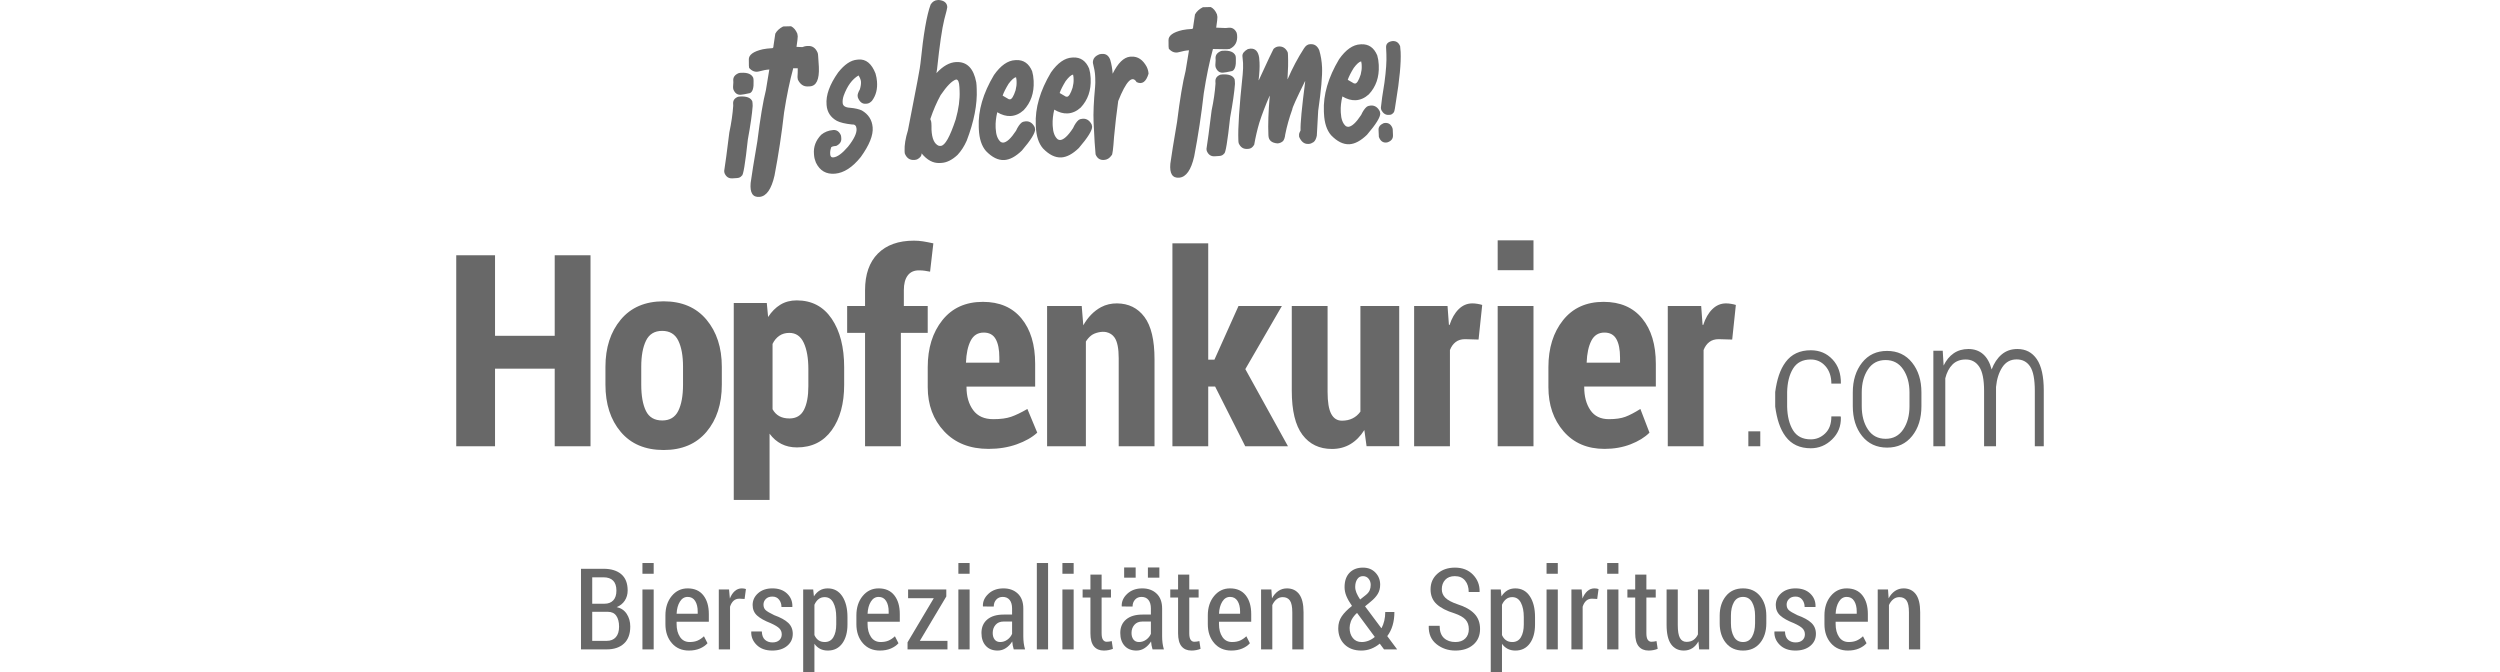 <?xml version="1.0" encoding="UTF-8"?>
<!DOCTYPE svg PUBLIC "-//W3C//DTD SVG 1.1//EN" "http://www.w3.org/Graphics/SVG/1.1/DTD/svg11.dtd">
<!-- Creator: CorelDRAW -->
<svg xmlns="http://www.w3.org/2000/svg" xml:space="preserve" width="264.533mm" height="71.152mm" version="1.1" style="shape-rendering:geometricPrecision; text-rendering:geometricPrecision; image-rendering:optimizeQuality; fill-rule:evenodd; clip-rule:evenodd"
viewBox="0 0 26453.34 7115.2"
 xmlns:xlink="http://www.w3.org/1999/xlink"
 xmlns:xodm="http://www.corel.com/coreldraw/odm/2003">
 <defs>
  <style type="text/css">
   <![CDATA[
    .fil0 {fill:none}
    .fil1 {fill:#686868;fill-rule:nonzero}
   ]]>
  </style>
 </defs>
 <g id="Ebene_x0020_1">
  <rect class="fil0" width="26453.34" height="7115.2"/>
  <g id="_2378536567376">
   <g>
    <g>
     <path class="fil1" d="M6147.58 6871.47l0 -853.03 237.86 0c80.45,0 143.24,19.15 188.36,57.41 45.11,38.3 67.67,95.72 67.67,172.25 0,40.64 -10.26,76.47 -30.76,107.49 -20.51,31.08 -48.92,53.84 -85.25,68.27 46.08,10.18 81.53,34.3 106.34,72.34 24.79,38.11 37.2,82.74 37.2,133.89 0,78.51 -22.17,138.36 -66.49,179.59 -44.35,41.19 -105.57,61.79 -183.68,61.79l-271.25 0zm118.93 -483.34l0 0 130.65 0c39.05,0 69.72,-11.88 91.98,-35.59 22.27,-23.74 33.39,-57.97 33.39,-102.68 0,-47.05 -11.62,-82.36 -34.86,-105.89 -23.25,-23.53 -57.32,-35.3 -102.23,-35.3l-118.93 0 0 279.46zm0 85.54l0 0 0 307.58 152.32 0c42.19,0 74.7,-12.99 97.55,-38.98 22.85,-25.97 34.27,-63.15 34.27,-111.6 0,-48.04 -9.77,-86.21 -29.29,-114.55 -19.54,-28.31 -49.61,-42.45 -90.22,-42.45l-164.63 0z"/>
     <path class="fil1" d="M6916.82 6071.17l-118.93 0 0 -113.66 118.93 0 0 113.66zm0 800.3l0 0 -118.93 0 0 -633.92 118.93 0 0 633.92z"/>
     <path class="fil1" d="M7290.03 6883.77c-75.4,0 -135.74,-26.15 -181.04,-78.5 -45.31,-52.33 -67.96,-119.3 -67.96,-200.96l0 -92.57c0,-82.79 22.16,-151.15 66.5,-205.05 44.32,-53.9 100.66,-80.85 169.02,-80.85 71.86,0 127.13,24.51 165.81,73.51 38.66,49.03 58,114.96 58,197.75l0 82.02 -340.98 0 0 25.19c0,54.7 12.01,99.91 36.03,135.62 24.02,35.76 58.09,53.62 102.23,53.62 32.81,0 60.93,-5.18 84.37,-15.51 23.44,-10.36 45.7,-25.5 66.79,-45.43l37.49 73.83c-19.92,22.66 -46.68,41.22 -80.26,55.66 -33.6,14.43 -72.26,21.67 -116,21.67zm-13.48 -567.7l0 0c-34.38,0 -61.92,16.8 -82.6,50.41 -20.72,33.61 -32.23,76.19 -34.57,127.69l223.22 0 0 -24.18c0,-45.2 -9,-82.18 -26.96,-110.88 -17.97,-28.68 -44.34,-43.04 -79.09,-43.04z"/>
     <path class="fil1" d="M7878.83 6337.74l-55.66 -2.93c-24.61,0 -45.02,7.43 -61.22,22.27 -16.22,14.86 -28.62,35.73 -37.21,62.68l0 451.71 -118.93 0 0 -633.92 108.39 0 8.78 95.5c13.28,-33.58 30.66,-59.85 52.15,-78.78 21.47,-18.96 46.28,-28.43 74.41,-28.43 7.79,0 15.81,0.68 24.01,2.03 8.21,1.39 14.66,3.06 19.34,5l-14.06 104.87z"/>
     <path class="fil1" d="M8271.95 6712.7c0,-24.61 -8.11,-45.42 -24.31,-62.38 -16.22,-17.02 -46.78,-35.64 -91.69,-55.97 -65.24,-25.37 -113.57,-52.45 -145.01,-81.12 -31.45,-28.74 -47.16,-65.93 -47.16,-111.63 0,-48.81 19.23,-90.31 57.71,-124.52 38.46,-34.16 88.94,-51.24 151.45,-51.24 65.21,0 117.17,18.44 155.84,55.38 38.67,36.88 57.21,82.88 55.66,137.96l-1.17 3.51 -114.25 0c0,-30.06 -8.49,-55.93 -25.49,-77.64 -16.99,-21.65 -40.53,-32.5 -70.59,-32.5 -29.7,0 -52.84,8.42 -69.43,25.19 -16.6,16.8 -24.9,36.54 -24.9,59.18 0,24.23 7.12,43.35 21.39,57.41 14.24,14.06 45,32.44 92.27,55.07 66.39,23.84 115.71,50.88 147.93,81.16 32.23,30.25 48.34,69.04 48.34,116.28 0,52.36 -19.92,94.91 -59.76,127.72 -39.84,32.81 -92.18,49.21 -157.02,49.21 -69.92,0 -124.99,-19.83 -165.21,-59.47 -40.24,-39.63 -59.38,-86.01 -57.42,-139.14l1.17 -3.51 110.73 0c1.56,41.01 12.89,70.61 33.99,88.74 21.08,18.2 47.25,27.26 78.5,27.26 30.86,0 54.96,-7.89 72.36,-23.74 17.37,-15.79 26.07,-36.21 26.07,-61.21z"/>
     <path class="fil1" d="M8967.38 6607.24c0,83.59 -18.36,150.57 -55.07,200.95 -36.73,50.39 -87.7,75.58 -152.91,75.58 -30.87,0 -58.01,-6.07 -81.44,-18.16 -23.44,-12.09 -43.56,-29.88 -60.34,-53.31l0 302.9 -118.94 0 0 -877.65 106.04 0 7.62 72.66c16.79,-26.96 37.29,-47.74 61.52,-62.42 24.2,-14.61 52.32,-21.95 84.37,-21.95 65.99,0 117.35,27.75 154.08,83.19 36.71,55.47 55.07,128.89 55.07,220.29l0 77.92zm-118.93 -77.92l0 0c0,-62.1 -10.26,-112.8 -30.76,-152.02 -20.51,-39.28 -51.08,-58.89 -91.69,-58.89 -25.39,0 -47.07,7.25 -65.03,21.67 -17.98,14.46 -32.43,34.2 -43.35,59.18l0 320.47c10.54,23.83 24.79,42.09 42.76,54.79 17.96,12.68 40.02,19.03 66.2,19.03 41.02,0 71.58,-17.08 91.7,-51.28 20.1,-34.16 30.17,-79.15 30.17,-135.03l0 -77.92z"/>
     <path class="fil1" d="M9310.7 6883.77c-75.39,0 -135.74,-26.15 -181.03,-78.5 -45.32,-52.33 -67.97,-119.3 -67.97,-200.96l0 -92.57c0,-82.79 22.16,-151.15 66.5,-205.05 44.33,-53.9 100.66,-80.85 169.03,-80.85 71.86,0 127.13,24.51 165.8,73.51 38.67,49.03 58,114.96 58,197.75l0 82.02 -340.98 0 0 25.19c0,54.7 12.01,99.91 36.03,135.62 24.02,35.76 58.1,53.62 102.24,53.62 32.8,0 60.93,-5.18 84.36,-15.51 23.44,-10.36 45.7,-25.5 66.79,-45.43l37.5 73.83c-19.92,22.66 -46.68,41.22 -80.27,55.66 -33.59,14.43 -72.26,21.67 -116,21.67zm-13.47 -567.7l0 0c-34.39,0 -61.92,16.8 -82.61,50.41 -20.71,33.61 -32.22,76.19 -34.57,127.69l223.22 0 0 -24.18c0,-45.2 -8.99,-82.18 -26.95,-110.88 -17.98,-28.68 -44.34,-43.04 -79.09,-43.04z"/>
     <polygon class="fil1" points="9733.11,6781.25 10025.47,6781.25 10025.47,6871.47 9603.05,6871.47 9603.05,6796.48 9880.75,6329.54 9608.91,6329.54 9608.91,6237.55 10013.16,6237.55 10013.16,6311.38 "/>
     <path class="fil1" d="M10259.81 6071.17l-118.93 0 0 -113.66 118.93 0 0 113.66zm0 800.3l0 0 -118.93 0 0 -633.92 118.93 0 0 633.92z"/>
     <path class="fil1" d="M10726.75 6871.47c-4.3,-14.43 -7.81,-28.61 -10.54,-42.49 -2.75,-13.85 -4.51,-27.82 -5.28,-41.88 -17.57,28.53 -39.65,51.78 -66.2,69.72 -26.56,17.95 -56.05,26.95 -88.47,26.95 -53.51,0 -95.4,-16.89 -125.66,-50.66 -30.28,-33.8 -45.41,-79 -45.41,-135.64 0,-60.53 20.6,-108.08 61.81,-142.68 41.19,-34.53 99.1,-51.84 173.71,-51.84l88.47 0 0 -64.62c0,-38.43 -8.6,-68.4 -25.78,-89.95 -17.19,-21.55 -41.6,-32.31 -73.24,-32.31 -28.52,0 -51.46,9.71 -68.83,29.1 -17.39,19.4 -26.08,43.66 -26.08,72.77l-113.07 -0.58 -1.75 -3.52c-1.96,-48.96 17.57,-92.54 58.58,-130.71 41.01,-38.21 93.92,-57.29 158.78,-57.29 62.48,0 113.16,18.44 152.02,55.38 38.86,36.88 58.3,89.54 58.3,157.88l0 294.11c0,24.6 1.47,48.35 4.4,71.16 2.93,22.88 7.7,45.23 14.34,67.1l-120.1 0zm-143.53 -77.92l0 0c27.72,0 53.02,-8.24 75.87,-24.73 22.84,-16.5 39.54,-37.13 50.09,-61.86l0 -130.18 -90.22 0c-36.33,0 -64.56,11.68 -84.67,35.06 -20.12,23.34 -30.17,51.92 -30.17,85.69 0,28.68 6.83,51.86 20.51,69.53 13.66,17.67 33.19,26.49 58.59,26.49z"/>
     <polygon class="fil1" points="11090,6871.47 10971.06,6871.47 10971.06,5957.51 11090,5957.51 "/>
     <path class="fil1" d="M11360.67 6071.17l-118.93 0 0 -113.66 118.93 0 0 113.66zm0 800.3l0 0 -118.93 0 0 -633.92 118.93 0 0 633.92z"/>
     <path class="fil1" d="M11656.53 6079.96l0 157.59 99.02 0 0 84.96 -99.02 0 0 377.3c0,32.8 4.88,56.15 14.65,70.03 9.76,13.84 22.45,20.78 38.08,20.78 9.38,0 18.06,-0.59 26.08,-1.76 7.99,-1.17 17.46,-2.93 28.41,-5.27l12.31 82.02c-13.3,5.49 -28.24,9.87 -44.83,13.2 -16.6,3.3 -33.69,4.96 -51.26,4.96 -44.92,0 -79.78,-14.74 -104.58,-44.25 -24.8,-29.47 -37.2,-76.03 -37.2,-139.71l0 -377.3 -82.61 0 0 -84.96 82.61 0 0 -157.59 118.34 0z"/>
     <path class="fil1" d="M12195.54 6871.47c-4.3,-14.43 -7.82,-28.61 -10.55,-42.49 -2.75,-13.85 -4.5,-27.82 -5.27,-41.88 -17.58,28.53 -39.66,51.78 -66.2,69.72 -26.57,17.95 -56.07,26.95 -88.47,26.95 -53.52,0 -95.41,-16.89 -125.68,-50.66 -30.27,-33.8 -45.4,-79 -45.4,-135.64 0,-60.53 20.6,-108.08 61.81,-142.68 41.2,-34.53 99.1,-51.84 173.71,-51.84l88.47 0 0 -64.62c0,-38.43 -8.6,-68.4 -25.77,-89.95 -17.2,-21.55 -41.61,-32.31 -73.24,-32.31 -28.53,0 -51.46,9.71 -68.84,29.1 -17.39,19.4 -26.07,43.66 -26.07,72.77l-113.08 -0.58 -1.76 -3.52c-1.95,-48.96 17.58,-92.54 58.59,-130.71 41.01,-38.21 93.93,-57.29 158.77,-57.29 62.49,0 113.17,18.44 152.04,55.38 38.85,36.88 58.29,89.54 58.29,157.88l0 294.11c0,24.6 1.47,48.35 4.4,71.16 2.92,22.88 7.71,45.23 14.35,67.1l-120.1 0zm-178.7 -758.71l0 0 -121.85 0 0 -108.38 121.85 0 0 108.38zm35.16 680.79l0 0c27.72,0 53.02,-8.24 75.87,-24.73 22.85,-16.5 39.54,-37.13 50.09,-61.86l0 -130.18 -90.23 0c-36.32,0 -64.55,11.68 -84.65,35.06 -20.12,23.34 -30.17,51.92 -30.17,85.69 0,28.68 6.83,51.86 20.5,69.53 13.66,17.67 33.2,26.49 58.59,26.49zm215.6 -680.79l0 0 -121.27 0 0 -108.38 121.27 0 0 108.38z"/>
     <path class="fil1" d="M12583.97 6079.96l0 157.59 99.01 0 0 84.96 -99.01 0 0 377.3c0,32.8 4.87,56.15 14.65,70.03 9.75,13.84 22.44,20.78 38.08,20.78 9.37,0 18.05,-0.59 26.07,-1.76 8,-1.17 17.47,-2.93 28.41,-5.27l12.31 82.02c-13.29,5.49 -28.23,9.87 -44.82,13.2 -16.61,3.3 -33.69,4.96 -51.26,4.96 -44.93,0 -79.79,-14.74 -104.58,-44.25 -24.81,-29.47 -37.21,-76.03 -37.21,-139.71l0 -377.3 -82.6 0 0 -84.96 82.6 0 0 -157.59 118.35 0z"/>
     <path class="fil1" d="M13029.24 6883.77c-75.4,0 -135.75,-26.15 -181.04,-78.5 -45.32,-52.33 -67.96,-119.3 -67.96,-200.96l0 -92.57c0,-82.79 22.15,-151.15 66.5,-205.05 44.32,-53.9 100.66,-80.85 169.02,-80.85 71.86,0 127.13,24.51 165.8,73.51 38.67,49.03 58,114.96 58,197.75l0 82.02 -340.98 0 0 25.19c0,54.7 12.01,99.91 36.03,135.62 24.03,35.76 58.1,53.62 102.24,53.62 32.81,0 60.93,-5.18 84.36,-15.51 23.44,-10.36 45.7,-25.5 66.8,-45.43l37.49 73.83c-19.92,22.66 -46.68,41.22 -80.26,55.66 -33.6,14.43 -72.26,21.67 -116,21.67zm-13.48 -567.7l0 0c-34.39,0 -61.92,16.8 -82.61,50.41 -20.71,33.61 -32.22,76.19 -34.57,127.69l223.22 0 0 -24.18c0,-45.2 -8.99,-82.18 -26.95,-110.88 -17.98,-28.68 -44.34,-43.04 -79.09,-43.04z"/>
     <path class="fil1" d="M13452.81 6237.55l6.45 93.74c17.57,-33.17 39.84,-59.07 66.79,-77.64 26.94,-18.53 57.42,-27.81 91.39,-27.81 55.46,0 98.61,20.51 129.48,61.52 30.85,41.01 46.29,104.68 46.29,190.99l0 393.12 -118.94 0 0 -391.95c0,-58.95 -8.4,-100.56 -25.19,-124.79 -16.8,-24.21 -42.18,-36.32 -76.16,-36.32 -24.23,0 -45.7,7.52 -64.45,22.56 -18.75,15.02 -33.98,35.44 -45.7,61.21l0 469.29 -118.93 0 0 -633.92 108.97 0z"/>
     <path class="fil1" d="M14160.55 6647.08c0,-47.24 12.19,-88.96 36.61,-125.1 24.41,-36.11 60.64,-72.93 108.68,-110.42 -26.56,-38.26 -46.28,-72.93 -59.17,-104.01 -12.89,-31.02 -19.33,-62.75 -19.33,-95.19 0,-64.81 17.46,-115.42 52.43,-151.74 34.95,-36.32 82.32,-54.48 142.07,-54.48 54.29,0 98.23,17.48 131.82,52.45 33.59,34.93 50.39,77.61 50.39,128 0,37.49 -8.6,70.3 -25.78,98.43 -17.19,28.11 -41.59,54.88 -73.23,80.26l-60.93 50.38 171.66 230.25 3.52 -0.59c12.1,-22.63 21.56,-48.35 28.41,-77.03 6.83,-28.73 10.25,-59.47 10.25,-92.28l96.67 0c0,51.18 -6.25,98.06 -18.74,140.61 -12.51,42.58 -31.46,80.66 -56.83,114.24l104.87 140.61 -138.86 0 -45.11 -60.93c-29.29,23.84 -60.16,42 -92.57,54.49 -32.42,12.48 -66.6,18.74 -102.52,18.74 -74.61,0 -133.99,-21.77 -178.11,-65.34 -44.14,-43.54 -66.2,-100.64 -66.2,-171.35zm247.82 146.47l0 0c24.21,0 48.23,-4.59 72.06,-13.78 23.83,-9.16 46.09,-22.54 66.79,-40.12l-187.48 -253.68 -13.47 11.13c-26.18,28.12 -43.65,54.39 -52.44,78.78 -8.78,24.43 -13.18,47.18 -13.18,68.27 0,42.99 11.32,78.6 33.98,106.94 22.65,28.31 53.9,42.46 93.74,42.46zm-68.55 -582.97l0 0c0,20 4.4,40.7 13.19,62.1 8.79,21.37 21.77,45.01 38.96,70.92l60.92 -48.26c19.53,-15.7 32.91,-32.19 40.14,-49.46 7.21,-17.27 10.84,-36.29 10.84,-57.11 0,-25.09 -7.43,-46.77 -22.27,-65.03 -14.84,-18.25 -34.76,-27.37 -59.76,-27.37 -26.17,0 -46.39,10.88 -60.63,32.67 -14.26,21.77 -21.39,48.94 -21.39,81.54z"/>
     <path class="fil1" d="M15542.04 6656.46c0,-40.21 -11.34,-73.24 -33.99,-99.02 -22.66,-25.78 -62.3,-48.41 -118.93,-67.96 -81.25,-24.58 -143.54,-56.65 -186.89,-96.27 -43.36,-39.59 -65.03,-91.95 -65.03,-157.1 0,-67.1 24.11,-122.21 72.35,-165.31 48.23,-43.11 110.24,-64.66 186.02,-64.66 78.89,0 142.46,24.88 190.7,74.71 48.22,49.77 71.57,109.84 70.01,180.14l-1.17 3.52 -114.25 0c0,-49.77 -12.79,-90.26 -38.37,-121.4 -25.6,-31.18 -61.63,-46.74 -108.1,-46.74 -44.14,0 -78.21,12.97 -102.23,38.93 -24.02,26 -36.03,59.12 -36.03,99.33 0,36.32 12.89,66.88 38.66,91.67 25.78,24.82 68.36,47.4 127.73,67.68 77.72,24.24 136.89,57.3 177.51,99.14 40.62,41.84 60.94,95.99 60.94,162.47 0,70 -24.02,125.53 -72.06,166.6 -48.05,41.05 -111.13,61.58 -189.24,61.58 -76.17,0 -142.66,-22.54 -199.49,-67.68 -56.83,-45.08 -84.27,-108.67 -82.32,-190.69l1.18 -3.51 114.24 0c0,58.37 15.32,101.6 45.99,129.63 30.65,28.03 70.78,42.03 120.4,42.03 44.52,0 79.38,-12.4 104.57,-37.22 25.2,-24.79 37.8,-58.06 37.8,-99.87z"/>
     <path class="fil1" d="M16242.74 6607.24c0,83.59 -18.36,150.57 -55.07,200.95 -36.73,50.39 -87.7,75.58 -152.92,75.58 -30.86,0 -57.99,-6.07 -81.44,-18.16 -23.43,-12.09 -43.55,-29.88 -60.34,-53.31l0 302.9 -118.93 0 0 -877.65 106.04 0 7.62 72.66c16.79,-26.96 37.29,-47.74 61.52,-62.42 24.2,-14.61 52.32,-21.95 84.36,-21.95 66.01,0 117.36,27.75 154.09,83.19 36.71,55.47 55.07,128.89 55.07,220.29l0 77.92zm-118.94 -77.92l0 0c0,-62.1 -10.25,-112.8 -30.75,-152.02 -20.51,-39.28 -51.08,-58.89 -91.69,-58.89 -25.39,0 -47.07,7.25 -65.03,21.67 -17.98,14.46 -32.42,34.2 -43.36,59.18l0 320.47c10.55,23.83 24.79,42.09 42.77,54.79 17.96,12.68 40.02,19.03 66.2,19.03 41.02,0 71.57,-17.08 91.69,-51.28 20.11,-34.16 30.17,-79.15 30.17,-135.03l0 -77.92z"/>
     <path class="fil1" d="M16483.53 6071.17l-118.93 0 0 -113.66 118.93 0 0 113.66zm0 800.3l0 0 -118.93 0 0 -633.92 118.93 0 0 633.92z"/>
     <path class="fil1" d="M16900.68 6337.74l-55.67 -2.93c-24.6,0 -45.01,7.43 -61.22,22.27 -16.22,14.86 -28.62,35.73 -37.2,62.68l0 451.71 -118.94 0 0 -633.92 108.4 0 8.78 95.5c13.28,-33.58 30.65,-59.85 52.14,-78.78 21.48,-18.96 46.29,-28.43 74.41,-28.43 7.8,0 15.82,0.68 24.02,2.03 8.2,1.39 14.65,3.06 19.33,5l-14.05 104.87z"/>
     <path class="fil1" d="M17125.06 6071.17l-118.93 0 0 -113.66 118.93 0 0 113.66zm0 800.3l0 0 -118.93 0 0 -633.92 118.93 0 0 633.92z"/>
     <path class="fil1" d="M17420.93 6079.96l0 157.59 99.01 0 0 84.96 -99.01 0 0 377.3c0,32.8 4.87,56.15 14.64,70.03 9.76,13.84 22.45,20.78 38.09,20.78 9.37,0 18.05,-0.59 26.07,-1.76 8,-1.17 17.46,-2.93 28.41,-5.27l12.3 82.02c-13.29,5.49 -28.23,9.87 -44.81,13.2 -16.61,3.3 -33.69,4.96 -51.27,4.96 -44.93,0 -79.79,-14.74 -104.58,-44.25 -24.81,-29.47 -37.2,-76.03 -37.2,-139.71l0 -377.3 -82.61 0 0 -84.96 82.61 0 0 -157.59 118.35 0z"/>
     <path class="fil1" d="M17971.65 6786.52c-16.81,31.26 -38.28,55.28 -64.45,72.06 -26.18,16.78 -56.24,25.19 -90.22,25.19 -57.42,0 -102.15,-22.04 -134.17,-66.2 -32.03,-44.12 -48.04,-112.67 -48.04,-205.64l0 -374.38 118.35 0 0 375.55c0,64.85 7.7,110.83 23.14,137.99 15.42,27.14 38.56,40.7 69.42,40.7 29.3,0 53.8,-6.81 73.54,-20.5 19.71,-13.66 35.44,-33.18 47.16,-58.59l0 -475.15 118.93 0 0 633.92 -106.05 0 -7.61 -84.95z"/>
     <path class="fil1" d="M18196.62 6514.68c0,-83.97 21.98,-153.1 65.91,-207.41 43.95,-54.27 104.18,-81.43 180.75,-81.43 76.16,0 136.31,27.04 180.45,81.16 44.12,54.08 66.2,123.31 66.2,207.68l0 80.84c0,84.77 -21.97,154 -65.92,207.68 -43.93,53.72 -103.98,80.57 -180.15,80.57 -76.95,0 -137.38,-26.85 -181.33,-80.57 -43.93,-53.68 -65.91,-122.91 -65.91,-207.68l0 -80.84zm118.93 80.35l0 0c0,57.94 10.55,105.52 31.65,142.74 21.08,37.19 53.3,55.78 96.66,55.78 42.18,0 73.91,-18.59 95.2,-55.78 21.28,-37.22 31.93,-84.8 31.93,-142.74l0 -81.03c0,-57.17 -10.65,-104.45 -31.93,-141.85 -21.29,-37.37 -53.21,-56.08 -95.78,-56.08 -42.97,0 -75,18.59 -96.08,55.78 -21.1,37.21 -31.65,84.57 -31.65,142.15l0 81.03z"/>
     <path class="fil1" d="M19098.28 6712.7c0,-24.61 -8.11,-45.42 -24.31,-62.38 -16.22,-17.02 -46.78,-35.64 -91.69,-55.97 -65.23,-25.37 -113.57,-52.45 -145.01,-81.12 -31.45,-28.74 -47.16,-65.93 -47.16,-111.63 0,-48.81 19.23,-90.31 57.71,-124.52 38.46,-34.16 88.95,-51.24 151.45,-51.24 65.21,0 117.17,18.44 155.84,55.38 38.67,36.88 57.22,82.88 55.66,137.96l-1.17 3.51 -114.25 0c0,-30.06 -8.5,-55.93 -25.48,-77.64 -17,-21.65 -40.54,-32.5 -70.6,-32.5 -29.7,0 -52.84,8.42 -69.42,25.19 -16.61,16.8 -24.91,36.54 -24.91,59.18 0,24.23 7.13,43.35 21.39,57.41 14.24,14.06 45.01,32.44 92.27,55.07 66.39,23.84 115.71,50.88 147.94,81.16 32.22,30.25 48.33,69.04 48.33,116.28 0,52.36 -19.92,94.91 -59.76,127.72 -39.84,32.81 -92.19,49.21 -157.01,49.21 -69.92,0 -125,-19.83 -165.22,-59.47 -40.24,-39.63 -59.37,-86.01 -57.42,-139.14l1.17 -3.51 110.74 0c1.55,41.01 12.88,70.61 33.98,88.74 21.09,18.2 47.25,27.26 78.5,27.26 30.85,0 54.97,-7.89 72.36,-23.74 17.38,-15.79 26.07,-36.21 26.07,-61.21z"/>
     <path class="fil1" d="M19554.09 6883.77c-75.39,0 -135.73,-26.15 -181.03,-78.5 -45.31,-52.33 -67.97,-119.3 -67.97,-200.96l0 -92.57c0,-82.79 22.16,-151.15 66.5,-205.05 44.33,-53.9 100.66,-80.85 169.02,-80.85 71.87,0 127.14,24.51 165.8,73.51 38.67,49.03 58,114.96 58,197.75l0 82.02 -340.97 0 0 25.19c0,54.7 12.01,99.91 36.03,135.62 24.02,35.76 58.1,53.62 102.24,53.62 32.81,0 60.93,-5.18 84.36,-15.51 23.44,-10.36 45.7,-25.5 66.79,-45.43l37.5 73.83c-19.92,22.66 -46.69,41.22 -80.27,55.66 -33.59,14.43 -72.26,21.67 -116,21.67zm-13.48 -567.7l0 0c-34.37,0 -61.91,16.8 -82.61,50.41 -20.7,33.61 -32.22,76.19 -34.56,127.69l223.21 0 0 -24.18c0,-45.2 -8.98,-82.18 -26.94,-110.88 -17.98,-28.68 -44.35,-43.04 -79.1,-43.04z"/>
     <path class="fil1" d="M19977.68 6237.55l6.44 93.74c17.58,-33.17 39.84,-59.07 66.79,-77.64 26.95,-18.53 57.41,-27.81 91.4,-27.81 55.46,0 98.61,20.51 129.48,61.52 30.84,41.01 46.27,104.68 46.27,190.99l0 393.12 -118.93 0 0 -391.95c0,-58.95 -8.4,-100.56 -25.19,-124.79 -16.8,-24.21 -42.18,-36.32 -76.16,-36.32 -24.22,0 -45.7,7.52 -64.45,22.56 -18.74,15.02 -33.98,35.44 -45.7,61.21l0 469.29 -118.93 0 0 -633.92 108.98 0z"/>
    </g>
   </g>
   <path class="fil1" d="M5869.59 4721.85l0 -820.97 -631.5 0 0 820.97 -410.49 0 0 -2020.84 410.49 0 0 852.54 631.5 0 0 -852.54 378.91 0 0 2020.84 -378.91 0zm1605.77 -152.09l0 0c-108.42,128.1 -259.23,192.03 -452.56,192.03 -195.2,0 -346.75,-63.93 -454.59,-192.03 -107.85,-127.86 -161.83,-294.44 -161.83,-500.14l0 -187.73c0,-203.7 53.98,-370.1 161.83,-499.45 107.84,-129.35 258.92,-194.16 453.14,-194.16 194.29,0 345.59,64.81 454.01,194.16 108.23,129.35 162.46,295.75 162.46,499.45l0 187.73c0,205.7 -54.23,372.28 -162.46,500.14zm-248.02 -689.74l0 0c0,-115.49 -16.76,-207.33 -50.29,-276.08 -33.55,-68.53 -90.51,-102.78 -170.78,-102.78 -80.25,0 -137.15,34.47 -170.67,103.66 -33.56,68.94 -50.32,160.78 -50.32,275.2l0 190.04c0,118.33 16.56,210.98 49.62,278.23 33.03,67.23 90.63,100.85 172.84,100.85 79.35,0 135.76,-33.87 169.31,-101.49 33.53,-67.68 50.29,-160.15 50.29,-277.59l0 -190.04zm1573.46 672.17l0 0c-87.73,121.43 -210.45,182.11 -368.13,182.11 -61.5,0 -116.36,-12.27 -164.37,-36.7 -48.12,-24.42 -89.82,-60.68 -125.27,-108.66l0 701.26 -378.91 0 0 -2083.98 349.55 0 13.98 148.17c36.4,-56.28 79.51,-99.7 129.42,-130.22 49.91,-30.35 107.54,-45.76 172.85,-45.76 159.55,0 283.15,64.94 370.88,194.72 87.69,129.79 131.61,300.87 131.61,513.26l0 184.39c0,199.51 -43.92,359.85 -131.61,481.41zm-247.29 -646.28l0 0c0,-115.49 -16.21,-208.51 -48.7,-278.52 -32.45,-70.01 -83.45,-104.98 -152.93,-104.98 -40.59,0 -75.81,10.06 -105.58,30.46 -29.75,20.42 -53.69,48.97 -71.7,86.09l0 691.15c18.01,32.71 41.74,57.05 71,73.25 29.35,16.33 65.22,24.52 107.62,24.52 71.27,0 122.52,-30.24 153.61,-90.96 31.13,-60.5 46.68,-144.12 46.68,-250.75l0 -180.26zm1287.95 -1031.11l0 0c-19.33,-3.82 -37.86,-6.97 -55.67,-9.74 -17.87,-2.71 -38.82,-4.19 -62.87,-4.19 -52.04,0 -91.55,18.13 -118.49,54.57 -27.08,36.26 -40.51,87.88 -40.51,154.89l0 167.47 252.6 0 0 284.17 -284.17 0 0 1199.88 -378.91 0 0 -1199.88 -189.45 0 0 -284.17 189.45 0 0 -166.23c0,-168.15 45.24,-297.73 135.82,-388.75 90.57,-90.81 217.81,-136.31 381.62,-136.31 31.72,0 63.58,2.52 95.39,7.37 31.84,5.06 68.39,12.22 109.87,21.26l-34.68 299.66zm385.54 1215.53l0 0 0 5.68c0,98.79 23.44,179.95 70.39,243.78 46.82,63.83 117.71,95.65 212.45,95.65 77.36,0 140.19,-8.38 188.55,-25.1 48.37,-16.58 105.93,-44.22 172.66,-83.01l104.4 250.76c-54.17,49.95 -126.46,91.02 -216.84,123.28 -90.44,32.25 -189.81,48.47 -298.07,48.47 -197.26,0 -353.95,-61.73 -469.98,-185.63 -116.07,-123.71 -174.04,-279.86 -174.04,-468.2l0 -210.73c0,-202.28 51.64,-367.87 154.95,-497.25 103.23,-129.39 246.18,-194.08 428.7,-194.08 176.05,0 312.22,58.83 408.52,175.98 96.42,117.36 144.55,277.05 144.55,479.33l0 241.07 -726.24 0zm347.34 -308.29l0 0c0,-83.44 -12.88,-148.13 -38.76,-194.05 -25.83,-45.94 -67.92,-68.88 -126.06,-68.88 -62.78,0 -108.99,28.64 -138.5,86.18 -29.6,57.54 -46.24,135.06 -49.88,232.44l353.2 0 0 -55.69zm1263.01 939.81l0 0 0 -930.69c0,-103.42 -14.45,-176.31 -43.28,-218.5 -21.16,-30.78 -50.83,-50.32 -89.01,-58.52 -47,-10.12 -119.89,5.84 -157.95,35.21 -21.97,16.96 -41.02,38.46 -57.09,64.39l0 1108.11 -410.48 0 0 -1484.05 366.44 0 16.62 204.44c49.23,-86.84 111.67,-150.83 187.6,-191.91 51.57,-27.91 110.45,-40.55 169.08,-40.05 122.56,1.02 219.18,48.61 289.84,142.67 71.45,95.13 107.14,244.71 107.14,448.52l0 920.38 -378.91 0zm1791.01 0l0 0 -452.24 0 -318.51 -631.52 -73 0 0 631.52 -378.9 0 0 -2147.14 378.9 0 0 1231.44 65.48 0 254.82 -568.35 459.14 0 -386.82 667.96 451.13 816.09zm831.72 0l0 0 -23.5 -171.52c-40.6,64.91 -89.47,114.55 -147.07,148.98 -57.58,34.26 -122.68,51.35 -195.39,51.35 -133.58,0 -237.78,-50.07 -312.8,-150.2 -75.18,-100.2 -112.59,-255.34 -112.59,-465.62l0 -897.04 378.9 0 0 909.82c0,106.44 12.69,183.54 38.3,231.64 25.55,48.23 63.41,72.22 113.52,72.22 42.86,0 80.51,-8.2 112.72,-24.42 32.45,-16.04 60.12,-39.84 82.79,-71.48l0 -1117.78 410.48 0 0 1484.05 -345.36 0zm1185.12 -1128.76l0 0 -142.86 -4.19c-39.96,0 -73.05,10.02 -99.41,30.26 -26.2,20.02 -46.48,48.42 -60.71,84.86l0 1017.83 -378.9 0 0 -1484.05 353.54 0 14.61 198.8 6.67 2.75c23.14,-71.35 55.42,-127.28 96.81,-167.97 41.46,-40.67 89.73,-61.12 144.73,-61.12 17.05,0 35.09,1.71 54.2,4.82 19.06,3.12 35.67,7.08 49.92,11.66l-38.6 366.35zm202.23 1128.76l0 0 0 -1484.05 378.91 0 0 1484.05 -378.91 0zm0 -2178.71l0 0 378.91 0 0 315.75 -378.91 0 0 -315.75zm915.69 1547.19l0 0 0 5.68c0,98.79 21.49,179.95 64.93,243.78 43.11,63.83 108.48,95.65 196.04,95.65 71.47,0 129.24,-8.38 174.05,-25.1 44.55,-16.58 97.71,-44.22 159.18,-83.01l96.28 250.76c-49.86,49.95 -116.66,91.02 -199.87,123.28 -83.53,32.25 -175.33,48.47 -275.26,48.47 -182.02,0 -326.54,-61.73 -433.64,-185.63 -107.05,-123.71 -160.62,-279.86 -160.62,-468.2l0 -210.73c0,-202.28 51.81,-367.87 154.95,-497.25 103.31,-129.39 246.26,-194.08 428.84,-194.08 175.86,0 312.19,58.83 408.39,175.98 96.35,117.36 144.54,277.05 144.54,479.33l0 241.07 -757.81 0zm378.91 -308.29l0 0c0,-83.44 -12.88,-148.13 -38.75,-194.05 -25.95,-45.94 -67.87,-68.88 -126.03,-68.88 -62.81,0 -109.14,28.64 -138.65,86.18 -29.51,57.54 -46.16,135.06 -49.95,232.44l353.38 0 0 -55.69zm1186.88 -188.95l0 0 -142.66 -4.19c-39.96,0 -73.26,10.02 -99.47,30.26 -26.19,20.02 -46.46,48.42 -60.64,84.86l0 1017.83 -378.91 0 0 -1484.05 353.54 0 14.61 198.8 6.67 2.75c23.14,-71.35 55.42,-127.28 96.81,-167.97 41.4,-40.67 89.72,-61.12 144.73,-61.12 16.83,0 34.87,1.71 54.14,4.82 19.12,3.12 35.74,7.08 49.92,11.66l-38.74 366.35zm170.86 1128.76l0 0 0 -157.89 126.3 0 0 157.89 -126.3 0zm878.39 -663.09l0 0c0,-73.82 -20.6,-137.04 -62.37,-184.21 -41.49,-47 -93.32,-70.62 -155.47,-70.62 -86.17,0 -148.98,32.69 -188.34,97.81 -39.45,65.07 -59.23,147.22 -61.73,246.5l0 155.54c2.5,100.7 22.28,183.28 61.73,248.16 39.36,64.69 102.17,97.13 188.34,97.13 57.92,0 108.69,-20.84 152.34,-62.78 43.57,-41.94 65.5,-99.66 65.5,-180.2l97.99 0 2.74 12.03c1.93,92.56 -29.29,169.65 -93.36,231.82 -64.03,62.34 -139.04,93.36 -225.21,93.36 -115.25,0 -203.77,-41.13 -265.49,-123.27 -61.93,-82.15 -92.94,-187.98 -110.88,-317.36l0 -155.05c17.94,-128.77 48.95,-234.53 110.88,-317.29 61.72,-82.82 150.24,-124.14 265.49,-124.14 92.92,0 169.81,32.44 230.31,97.37 60.69,64.89 90.19,150.42 88.26,256.43l-1.92 -1.23 -98.81 0zm854.47 555.07l0 0c-65.49,81.7 -153.62,122.46 -264.22,122.46 -110.92,0 -199.29,-40.76 -265,-122.46 -65.42,-81.65 -98.51,-187.26 -98.51,-316.78l0 -144.85c0,-127.46 33.09,-232.58 98.51,-315.13 65.71,-82.74 153.65,-123.87 264.23,-123.87 110.55,0 198.69,41.13 264.57,123.5 65.86,82.25 98.93,187.43 98.93,315.5l0 144.85c0,129.52 -32.81,235.13 -98.51,316.78zm-27.79 -460.78l0 0c0,-96.8 -21.99,-178.04 -66.26,-244.08 -44.43,-66.1 -106.52,-99.11 -186.72,-99.11 -80.85,0 -142.99,33.01 -186.61,99.11 -43.85,66.04 -65.61,147.28 -65.61,244.08l0 145.02c0,98.69 21.76,180.78 65.61,246.63 43.62,65.61 106.15,98.45 187.37,98.45 79.59,0 141.53,-33.02 185.96,-98.88 44.27,-66.03 66.26,-148.12 66.26,-246.2l0 -145.02zm1326.17 568.8l0 0 0 -585.58c0,-122.59 -16.67,-208.75 -50.01,-258.7 -33.29,-49.77 -80.77,-74.62 -142.39,-74.62 -64.7,0 -115.14,27.62 -151.64,83 -36.3,55.45 -58.41,125.01 -66.44,208.88l0 25.66 0 601.36 -126.3 0 0 -584.71c0,-119.89 -17.02,-205.67 -51.37,-256.61 -34.08,-51.19 -81.37,-76.72 -142.4,-76.72 -58.29,0 -105.21,17.7 -140.55,53.1 -35.34,35.4 -60.8,83.87 -76.16,145.42l0 719.52 -126.31 0 0 -1010.42 99.18 0 9.38 156.81c26.65,-55.86 62.25,-99.27 106.4,-129.76 44.32,-30.42 96.38,-45.57 156.05,-45.57 61.23,0 112.62,17.89 154.39,53.68 41.59,35.79 72.3,90.1 91.48,162.74 24.97,-67.09 60.34,-119.96 106,-158.68 45.82,-38.6 101.27,-57.74 166.07,-57.74 88.25,0 156.99,35.79 205.99,107.81 48.83,71.76 73.36,182.13 73.36,331.02l0 590.11 -94.73 0z"/>
   <g>
    <path class="fil1" d="M7935.55 985.31c-49.63,10.91 -82.73,16.74 -99.24,17.54 -35.36,1.62 -60.89,-17.6 -76.62,-57.64l-2.27 -12.9 -0.61 -13.06 2.95 -47.67 -0.96 -21.5c-1.62,-34.66 18.13,-60.31 59.14,-76.91l14.62 -2.37 7.89 -0.3c69.55,-4.38 112.89,13.48 130.16,53.47l2.31 14.63 0.85 18.08c3.28,72.31 -9.48,115.19 -38.22,128.63zm-178.13 110.09l0 0c-1.5,-33.56 16.03,-57.42 52.69,-71.53l21.38 -2.65c69.06,-3.95 112.06,12.97 128.85,50.68l2.59 19.72 1.31 29.42c-5.99,84.44 -23.02,203.08 -51.14,355.77 -27.35,253.79 -48.52,381.07 -63.54,381.77 -11.7,16.06 -28.84,24.54 -51.42,25.63l-49.56 3.32c-39.07,1.86 -66.69,-17.25 -82.81,-57.36l-2.29 -14.6 -0.44 -7.89c10.44,-62.43 28.4,-197.44 54.06,-405.18 21.69,-102.14 35.51,-196.79 41.33,-283.98l-1.01 -23.12zm813.66 -374.27l0 0 -32.14 3.18 -145.24 -2.39c-36.93,134.21 -69.21,290.13 -96.96,467.72 -25.56,226.18 -59.38,448.98 -101.4,668.45 -32.72,143.42 -85.25,218.5 -157.61,225.26 -72.42,6.72 -104.03,-42.5 -94.87,-147.46 10.7,-80.17 34.4,-227.35 71.04,-441.67 30.41,-243.37 60.53,-423.37 90.3,-539.9l34.99 -212.28 2 -6.33c-31.19,1.44 -66.91,7.87 -107.03,19.34 -40.15,11.49 -75.96,-0.57 -107.27,-36.18 -2.52,-4.75 -3.53,-31.64 -3.17,-80.82l-0.24 -6.71c-2.27,-50.11 46.87,-86.79 147.59,-109.9 31.35,-6.01 61.46,-9.64 90.44,-10.96l7.34 -0.29c10.88,-0.56 15.99,-8.15 15.31,-22.79l19.55 -131.2c16.63,-30.98 44.3,-56.36 82.96,-76.27l84.07 -2.17c28.11,14.22 50.05,40.04 65.62,77.39l4.71 28.12c0.63,13.23 -3.74,50.77 -13.02,112.8l1.75 -0.13 97.88 4.04 37.17 -3.39c36.1,-1.7 62.71,16.36 79.87,54.08l4.33 21.3c7.42,71.46 -18.61,121.14 -77.97,149.16zm-3.31 192.74l0 0 -20.29 0.89c-45.1,2.06 -80.08,-21.95 -104.95,-72.2l-3.21 -20.22 -0.48 -11.32c3.84,-47.02 3.4,-124.81 -1.55,-233.29 -1.11,-26.36 16.47,-52.88 52.93,-79.46 19.27,-6.91 33.43,-10.59 42.46,-10.96l18.05 -0.91c45.84,-2.1 79.3,21.34 100.35,70.23 3.27,6.25 5.39,19.02 6.22,38.23l7.37 112.95c6.07,134.1 -26.21,202.79 -96.9,206.06zm658.64 153.35l0 0c-18.07,18.53 -35.49,28.38 -52.36,29.55l-12.96 1.17c-36.02,3.14 -63.72,-18.24 -83.12,-64.18l-3.06 -17.38 -0.12 -1.74c-1.39,-15.42 6.56,-38.59 24.05,-69.6 9.42,-32.16 13.31,-59.14 11.53,-81 -1.59,-18.38 -10.06,-40.29 -25.57,-65.63 -67.15,38.93 -119.65,110.42 -157.54,214.49 -9.28,27.61 -12.81,53.42 -10.59,77.55 2.54,30.82 29.08,47.56 79.69,50.13 51.79,4.82 92.94,14.28 123.32,28.34 69.57,40.61 107.75,100.25 114.26,178.85 7.15,82.7 -34.83,187.31 -125.9,313.84 -87.7,109.36 -178.5,168.08 -272.2,176.2 -93.53,8 -161,-31.19 -202.55,-117.63 -11,-26.7 -17.45,-52.25 -19.3,-76.7l-1.2 -14.11c-6.41,-75.94 19.12,-143.81 76.65,-203.45 35.23,-29.17 77.43,-45.82 126.62,-49.97 36.34,-3.16 63.6,15.17 81.55,55.15l2.97 15.74 1.3 16.35c3.1,35.01 -14.69,61.87 -53.35,80.63 -37.64,3.22 -55.94,10.11 -55.05,20.66 -7.64,22.22 -10.59,44.83 -8.8,67.79 2.17,23.64 12.1,34.75 29.7,33.19l3.42 -0.16c42.04,-3.44 93.83,-41.14 155.34,-113 64.16,-81.11 94.26,-144.44 90.29,-189.95 -2.59,-32.35 -18.17,-47.28 -46.65,-44.86 -73.82,-7.96 -127.86,-20.97 -162.26,-38.98 -66,-36.98 -102.08,-92.55 -108.09,-166.68l-0.16 -4c-8.63,-99.23 31.96,-212.71 121.96,-340.29 66.89,-84.97 133.76,-130.31 200.63,-136l14.58 -1.28c79.14,-7.06 139.41,42.14 180.67,147.5 8.51,29.82 13.78,57.31 15.6,82.55 7.05,81.2 -10.67,150.18 -53.3,206.91zm1002.17 422.45l0 0c-25.98,58.59 -58.2,108.36 -96.65,149.45 -57.87,53.99 -115.55,82.28 -172.99,84.92l-16.92 0.77c-68.8,3.11 -132.26,-30.96 -190.54,-102.3 1.23,26.04 -14.77,47.49 -47.92,64.5l-22.34 4.99 -11.27 0.52c-42.14,1.98 -73,-18.22 -92.56,-60.31 -2.81,-4.78 -4.53,-11.53 -4.88,-20.17l-0.71 -15.21c-2.74,-60.32 9.08,-132.99 35.34,-218.03 89.53,-453.8 133.73,-690.63 132.83,-710.61 30.63,-304.99 66.5,-511.84 107.53,-620.62 19.04,-29.93 43.91,-45.62 74.74,-47.05l12.93 -0.52c56.85,6.06 86.18,31.13 88.2,75.22 0.41,8.64 -10.1,51.79 -31.43,129.43 -24.55,99.3 -50,273.76 -76.33,523.39l-6.98 45.67c69.3,-74.92 138.9,-113.94 208.78,-117.21 113.97,-5.17 184.75,66.33 212.57,214.6l3.16 31.56 1.73 39.56c7.32,161.29 -28.17,343.71 -106.29,547.45zm-76.57 -567.37l0 0c-2.44,-55.05 -14.43,-82.07 -35.78,-81.06 -43.11,13.64 -97.49,68.83 -163.15,165.45 -41.46,75.53 -77.26,158.18 -107.51,247.9l-1.28 8.01c6.56,11.78 10.11,24.64 10.78,38.59l1.36 30.52 0.12 39.6c4.3,95.35 30.05,152.5 77.18,171.53l13.06 1.1 7.92 -0.37c44.33,-2.06 96.97,-95.46 157.99,-280.23 31.43,-111.76 45.19,-212.19 41.15,-301.54l-1.84 -39.5zm383.72 437.73l0 0c2.99,66.76 20.61,113.9 52.67,141.5 5.04,3.53 13.27,6.15 24.64,7.91 38.01,-1.76 83.92,-43.68 137.87,-125.81 18.13,-40.13 37.9,-68.93 59.32,-86.54 12.49,-8.13 27.19,-12.58 44.11,-13.38 40.53,-1.84 71.81,18.64 93.73,61.42l4.97 21.87c1.71,39.56 -45.11,115.15 -140.64,226.75 -66.09,63.85 -128.38,97.1 -187.03,99.73 -64.26,3.01 -128.43,-28.82 -192.46,-95.34 -45.73,-52.67 -70.79,-129.31 -75.41,-229.93l-0.96 -22.03c-7.91,-175.19 45.69,-359.29 160.94,-552.21 71.12,-101.43 146.29,-153.95 225.65,-157.57l9 -0.43c78.15,-3.6 134.58,35.53 169.18,117.39 8.85,30.62 14.13,63.18 15.7,97.82l0.47 9.59c5.48,122.52 -29.66,224.21 -105.45,305.05 -43.09,38.92 -89.8,59.64 -140.11,61.91 -45.13,2.1 -91.73,-11.29 -139.71,-40.06 -13.57,58.05 -19.27,110.58 -17.18,157.74l0.7 14.62zm138.47 -310.47l0 0 13.07 1.7c18.83,-0.85 38.48,-32.98 58.96,-96.15 8.31,-32.9 11.9,-62.3 10.71,-88.26l-0.98 -22.08 -4.68 -28.08c-20.57,3.58 -46.82,26.7 -78.83,69.27 -30.82,50.51 -51.93,92.45 -63.18,125.8l64.93 37.8zm464.81 282.87l0 0c3.05,66.7 20.56,113.89 52.76,141.39 5.06,3.64 13.2,6.22 24.6,8 37.96,-1.78 83.89,-43.66 137.84,-125.85 18.1,-40.08 37.93,-68.93 59.37,-86.52 12.43,-8.13 27.09,-12.6 44.04,-13.32 40.61,-1.87 71.82,18.62 93.75,61.36l4.9 21.84c1.79,39.63 -45.09,115.18 -140.57,226.77 -66.07,63.84 -128.41,97.08 -187,99.78 -64.34,2.95 -128.51,-28.81 -192.5,-95.41 -45.67,-52.62 -70.83,-129.3 -75.33,-229.88l-1.05 -22.01c-7.91,-175.2 45.73,-359.31 160.93,-552.26 71.1,-101.43 146.35,-153.91 225.66,-157.55l9 -0.47c78.2,-3.53 134.6,35.54 169.15,117.42 8.96,30.55 14.16,63.22 15.74,97.88l0.43 9.58c5.59,122.46 -29.6,224.13 -105.45,305 -42.99,38.98 -89.75,59.62 -140.15,61.94 -45.07,2.04 -91.65,-11.28 -139.67,-40.09 -13.52,58.04 -19.23,110.62 -17.14,157.66l0.69 14.74zm138.53 -310.46l0 0 13.1 1.62c18.73,-0.84 38.41,-32.9 58.87,-96.12 8.33,-32.89 11.87,-62.26 10.71,-88.29l-1.01 -22.03 -4.69 -28.12c-20.57,3.58 -46.78,26.71 -78.73,69.34 -30.89,50.46 -51.94,92.42 -63.27,125.77l65.02 37.83zm749.03 -153.23l0 0c-45.73,-77.23 -110.54,-10.43 -194.4,200.28 -17.37,123.92 -31.99,249.93 -43.89,378.09 -8.8,129.95 -17.35,195.05 -25.61,195.43 -21.49,31.98 -48.98,48.68 -82.49,50.2 -41.75,1.94 -70.87,-17.85 -87.48,-59.42 -6.37,-57.46 -13.41,-172.11 -21.21,-343.92 -3.99,-90.01 1.31,-213.6 16.06,-370.57 2.59,-25.81 3.06,-56.62 1.47,-92.4l-1.2 -25.43c-1.51,-34.62 -9.42,-79.76 -23.59,-135.39 -1.98,-43.35 22.28,-74.12 72.7,-92.29l19.08 -2.53 7.88 -0.41c39.43,-1.76 67.37,18.84 83.55,61.9 13.8,46.56 22.44,95.85 25.9,147.73 55.58,-112.39 116.51,-172.4 182.84,-179.98l17.49 -0.8c66.13,-2.99 119.59,33.09 160.31,108.21 11.63,25.18 17.95,48.67 18.99,70.53l0.04 2.23c-26.15,86.89 -68.33,116.4 -126.44,88.54zm985.29 -350.98l0 0 -32.15 3.18 -145.13 -2.44c-36.99,134.21 -69.28,290.11 -97.03,467.71 -25.58,226.24 -59.41,449.04 -101.41,668.4 -32.65,143.53 -85.29,218.61 -157.63,225.33 -72.41,6.69 -104.02,-42.51 -94.88,-147.42 10.72,-80.24 34.42,-227.4 71.06,-441.69 30.42,-243.37 60.55,-423.37 90.32,-539.88l34.97 -212.33 2.02 -6.33c-31.19,1.43 -66.9,7.92 -107.05,19.38 -40.15,11.49 -75.97,-0.56 -107.34,-36.15 -2.42,-4.79 -3.44,-31.74 -3.08,-80.85l-0.28 -6.78c-2.25,-50.16 46.88,-86.71 147.55,-109.82 31.42,-5.97 61.55,-9.66 90.52,-10.98l7.29 -0.31c10.95,-0.52 16.04,-8.05 15.37,-22.8l19.55 -131.16c16.64,-30.97 44.3,-56.43 82.95,-76.27l84.11 -2.18c28.03,14.18 49.95,40.04 65.53,77.39l4.73 28.12c0.64,13.24 -3.68,50.78 -12.94,112.75l1.66 -0.08 97.89 4.06 37.2 -3.41c36.05,-1.7 62.69,16.37 79.88,54.04l4.3 21.32c7.35,71.45 -18.67,121.18 -77.98,149.2zm26.88 233.76l0 0c-49.52,10.96 -82.6,16.85 -99.24,17.59 -35.29,1.64 -60.78,-17.59 -76.5,-57.66l-2.31 -12.92 -0.64 -13 2.95 -47.67 -0.96 -21.54c-1.55,-34.69 18.22,-60.28 59.34,-76.92l14.55 -2.33 7.78 -0.37c69.52,-4.3 112.92,13.54 130.22,53.47l2.28 14.65 0.86 18.13c3.26,72.31 -9.46,115.19 -38.33,128.57zm-178.05 110.16l0 0c-1.48,-33.56 16.12,-57.43 52.67,-71.6l21.49 -2.62c69.11,-3.91 112,12.99 128.75,50.71l2.62 19.7 1.39 29.4c-6.14,84.49 -23.07,203.09 -51.2,355.78 -27.38,253.84 -48.48,381.11 -63.65,381.8 -11.59,16.01 -28.74,24.55 -51.18,25.53l-49.74 3.44c-38.98,1.78 -66.59,-17.34 -82.76,-57.36l-2.38 -14.65 -0.36 -7.91c10.37,-62.37 28.4,-197.43 54.12,-405.18 21.68,-102.13 35.37,-196.79 41.26,-283.92l-1.03 -23.12zm1087.46 309.79l0 0 -14.57 263.99c-6.53,32.81 -18.13,55.63 -34.72,68.49 -18.36,11.81 -34.13,18.01 -47.66,18.65l-9.06 0.37c-41.49,1.9 -73.31,-23.28 -95.68,-75.49l-0.82 -19.82c-0.45,-12.36 4.84,-28.32 15.99,-47.66 -3.13,-69 13.09,-241.16 48.92,-516.53l-0.23 -3.44 -2.08 0.19c-90.2,182.65 -134.86,281.53 -134.26,296.64 -32.64,90.92 -57.48,179.37 -74.36,265.08 -3.34,32.23 -11.38,55.98 -23.79,71.31 -17.91,15.13 -37.31,23.24 -58.37,24.18 -61.55,-5.11 -93.58,-32.55 -95.67,-82.27l-0.42 -6.79c-5.09,-110.38 -0.24,-247.84 14.13,-412.42l0 -1.64 -1.73 0.08c-43.8,100.48 -79.85,194.9 -108.16,283.02 -21.9,73.55 -40.03,151.35 -54.46,233.58 -16.03,28.26 -36.76,43.02 -62.35,44.19l-12.99 0.62c-40.98,1.9 -70.68,-18.48 -89.21,-61.11l-2.53 -17.95 -0.67 -15.85c-5.47,-122.79 9.7,-354.63 45.97,-695.33 3.99,-43.2 5.24,-83.12 3.68,-119.69l-6.74 -73.26c-1.17,-26.76 17.98,-51.26 57.64,-73.5l26.96 -4.62 1.65 -0.05c50.38,-2.33 80.72,29.33 90.84,94.91l4.01 52.52c2.31,50.48 -0.95,111.99 -9.7,184.53l0 1.62 2.31 -0.05c94.19,-204.85 146.22,-314.98 155.67,-330.55 16.27,-16.2 35.02,-24.79 56.51,-25.8 40.27,-1.85 70.55,17.18 91.23,56.98 2.57,4.82 4,11.34 4.22,19.62l1.05 19.81c2.96,67.82 1.26,150.38 -5.27,247.72l0 1.69 1.69 -0.06c50.56,-117.03 107.66,-224.87 171.31,-323.32 18.34,-29.91 39.83,-45.41 64.67,-46.5l6.76 -0.39c41.72,-1.88 72.26,19.57 91.44,64.34 16.82,56.29 26.76,116.6 29.74,181.03 3.96,88.55 -9.73,241.58 -40.89,458.93zm239.33 21.37l0 0c3.13,66.63 20.66,113.84 52.87,141.41 5.12,3.56 13.31,6.19 24.68,7.94 37.92,-1.75 83.86,-43.74 137.82,-125.84 18.09,-40.09 37.93,-68.97 59.4,-86.56 12.43,-8.11 26.94,-12.53 44.04,-13.32 40.44,-1.85 71.88,18.64 93.52,61.35l5.06 21.86c1.93,39.63 -45.06,115.16 -140.51,226.79 -66.18,63.85 -128.54,97.08 -187.13,99.82 -64.24,2.88 -128.54,-28.88 -192.36,-95.39 -45.71,-52.68 -70.99,-129.32 -75.39,-229.94l-1.09 -22.02c-7.82,-175.2 45.71,-359.31 160.96,-552.25 71,-101.45 146.45,-153.92 225.7,-157.55l9.02 -0.49c78.2,-3.53 134.41,35.62 168.98,117.47 9.07,30.57 14.35,63.16 15.83,97.83l0.39 9.63c5.48,122.43 -29.46,224.08 -105.36,304.99 -43.13,38.99 -89.74,59.59 -140.08,61.91 -45.11,2.06 -91.65,-11.29 -139.7,-40.1 -13.67,58.1 -19.39,110.62 -17.25,157.72l0.6 14.74zm138.66 -310.53l0 0 13.02 1.65c18.8,-0.85 38.36,-32.87 59.02,-96.16 8.25,-32.81 11.82,-62.24 10.56,-88.27l-0.88 -22 -4.84 -28.15c-20.44,3.59 -46.77,26.73 -78.58,69.33 -31.01,50.53 -52.06,92.45 -63.43,125.78l65.13 37.82zm445.2 189.76l0 0c-8.64,65.31 -15.78,103.39 -21.29,114.18 -13.89,18.41 -27.79,27.92 -41.7,28.56l-16.86 0.8c-30.78,1.42 -55.85,-15.54 -75.24,-50.94l-4.18 -18.49 -0.43 -7.95c5.7,-59.47 18.13,-147.72 37.74,-264.49 17.03,-126.9 23.81,-227.09 20.4,-300.57l-3.13 -71.21c-1.71,-36.9 19.33,-59.18 63.63,-66.86l7.8 -0.43c36,-1.62 61.72,16.45 77.1,54.27l5.44 61.47c5.28,116.77 -11.14,290.67 -49.28,521.66zm-113.32 228.92l0 0 1.2 -0.05c35.23,-1.69 60.29,16.84 75.24,55.4l2.59 15.19 2.46 59.37c1.71,36.91 -18.09,62.21 -59.85,75.78l-13.89 1.8c-34.97,1.58 -60.24,-18.44 -75.63,-60l-3.4 -74.59c-1.43,-29.77 15.82,-52.84 51.22,-69.17 4.45,-2.09 11.16,-3.36 20.06,-3.73z"/>
   </g>
  </g>
 </g>
</svg>
